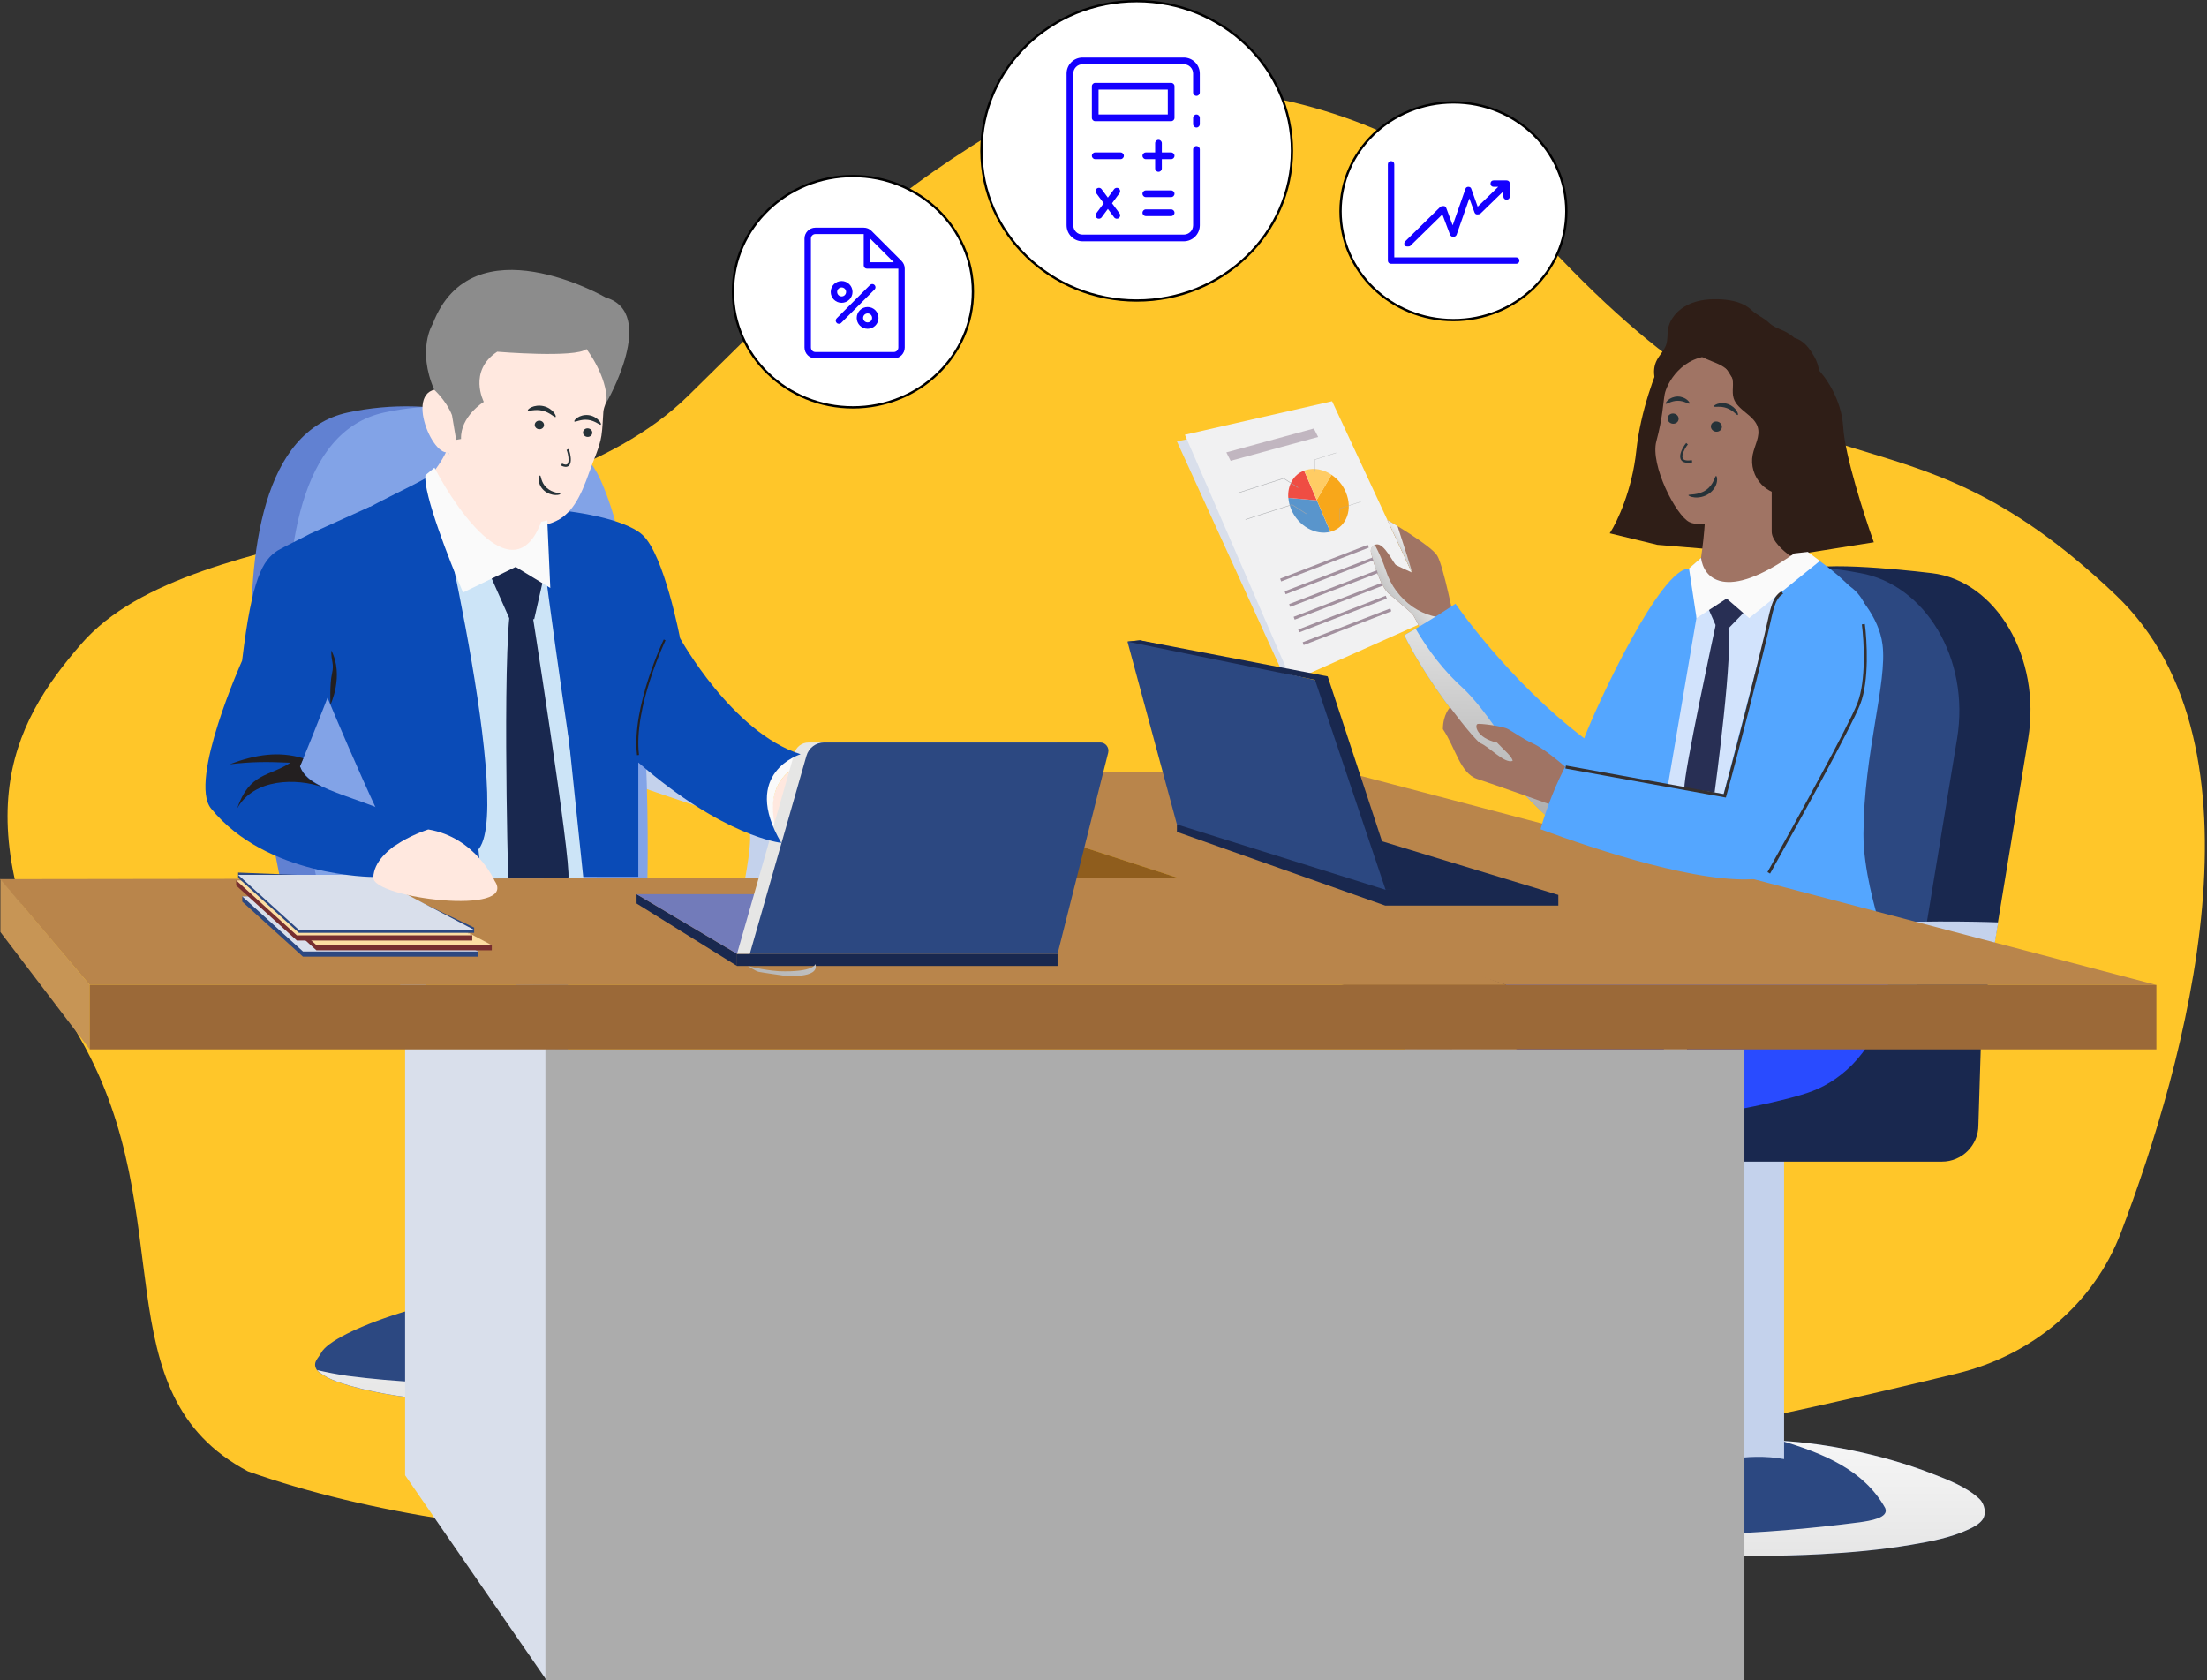 <svg width="959" height="730" viewBox="0 0 959 730" fill="none" xmlns="http://www.w3.org/2000/svg">
<rect x="0" y="0" width="959" height="730" fill="#333333" stroke="none"/>
<path d="M35.316 452.083C78.844 528.736 43.635 605.366 107.737 639.334C320.524 714.467 711.572 630.735 850.526 596.753C882.846 588.848 909.748 566.748 921.575 535.648C949.448 462.356 988.533 324.29 919.294 258.497C822.492 166.513 788.844 227.967 677.671 111.886C592.708 23.171 479.178 28.303 431.569 57.63C378.722 90.185 365.264 107.077 298.996 172.007C232.729 236.937 84.692 222.971 35.316 279.785C4.528 315.211 -17.865 358.432 35.316 452.083Z" fill="#FFC629"/>
<path d="M711.308 195.899C713.129 178.656 719.651 161.735 722.685 155.431L740.431 206.896V238.126L720.225 236.447L699.932 231.528C702.966 226.836 709.488 213.142 711.308 195.899Z" fill="#2F1E17"/>
<path fill-rule="evenodd" clip-rule="evenodd" d="M722.73 154.654L722.418 155.302C719.374 161.628 712.839 178.582 711.014 195.868C709.199 213.061 702.694 226.712 699.684 231.368L699.457 231.718L720.178 236.74L740.727 238.448V206.846L722.73 154.654ZM722.642 156.214L740.136 206.945V237.805L720.272 236.154L700.404 231.338C703.545 226.308 709.82 212.813 711.603 195.93C713.358 179.296 719.504 162.955 722.642 156.214Z" fill="#2F1E17"/>
<path d="M794.974 181.321C794.045 178.586 792.501 176.049 791.873 173.234C790.534 167.183 791.599 160.819 788.566 155.362C786.408 151.49 784.037 148.066 779.68 146.772C775.275 142.828 771.928 143.318 768.677 140.227C766.3 137.967 763.433 136.977 761.056 134.704C757.682 131.467 752.682 130.371 747.929 130.08C743.052 129.789 738.012 130.238 733.627 132.326C729.242 134.414 725.595 138.325 724.816 142.989C724.433 145.262 724.72 147.653 723.983 149.834C723.163 152.239 721.21 154.115 720.008 156.361C717.453 161.118 718.847 167.513 723.136 170.896L756.63 212.742C763.665 215.319 780.713 212.2 786.15 207.179C791.586 202.158 797.31 188.231 794.974 181.321Z" fill="#2F1E17"/>
<path d="M614.168 267.616L572.862 178.848L511.405 191.8L558.203 294.314L614.168 267.616Z" fill="#D9DFEB"/>
<path d="M622.709 268.606L578.831 174.336L514.868 188.908L561.319 296.015L622.709 268.606Z" fill="#F1F1F2"/>
<path d="M631.993 270.159C631.993 270.159 627.26 245.906 624.49 241.396C621.72 236.885 602.872 225.981 602.872 225.981L613.475 248.748C613.475 248.748 607.605 246.104 606.582 245.493C605.527 244.865 601.487 235.911 598.057 236.555C596.408 236.803 595.369 238.471 595.732 240.091C597.002 245.625 600.217 255.224 603.532 258C609.699 263.154 613.788 266.822 613.788 266.822C613.788 266.822 617.449 272.852 617.845 275.528C618.24 278.205 632.768 273.992 631.993 270.176V270.159Z" fill="#A07464"/>
<path style="mix-blend-mode:color-burn" d="M602.872 225.981C602.872 225.981 604.669 227.022 607.258 228.608C609.484 235.514 613.936 248.929 613.475 248.748L602.872 225.981Z" fill="url(#paint0_linear_676_10453)"/>
<path style="mix-blend-mode:color-burn" d="M602.229 247.955C606.351 261.056 619.262 269.994 631.613 268.194C631.86 269.433 632.009 270.16 632.009 270.16C632.784 273.976 618.273 278.205 617.861 275.512C617.465 272.836 613.804 266.806 613.804 266.806C613.804 266.806 609.715 263.138 603.548 257.983C600.168 255.158 596.903 245.279 595.682 239.794C595.386 238.488 596.095 237.134 597.364 236.704H597.381C599.228 240.19 600.844 243.825 602.229 247.939V247.955Z" fill="url(#paint1_linear_676_10453)"/>
<path d="M734.063 247.08C721.663 246.403 693.994 305.945 688.371 320.798C655.557 295.983 632.439 262.329 632.439 262.329C632.439 262.329 621.44 269.78 610.227 275.992C624.557 305.367 655.87 340.326 676.317 358.565C683.721 365.173 696.517 364.298 709.016 354.187C729.644 337.517 740.458 328.708 740.458 328.708C740.458 328.708 746.464 247.757 734.063 247.08Z" fill="#54A6FF"/>
<path style="mix-blend-mode:color-burn" d="M636.18 299.469C651.219 314.041 660.437 338.258 680.323 345.049C683.72 346.023 683.591 385.321 696.334 346.356C698.28 331.784 689.062 378.778 696.334 366.619C704.051 353.17 706.853 362.78 714.966 350.141C716.104 349.513 805.822 341.78 734.078 247.097C746.478 247.774 736.536 356.814 736.536 356.814C736.536 356.814 729.659 337.534 709.031 354.204C696.515 364.298 683.736 365.19 676.332 358.582C655.902 340.342 624.572 305.383 610.242 276.009C611.891 275.1 613.54 274.158 615.14 273.217C620.779 282.882 627.606 291.82 636.197 299.469H636.18Z" fill="url(#paint2_linear_676_10453)"/>
<path d="M791.876 380.471C791.876 380.471 667.198 369.319 645.053 389.971C622.132 411.349 639.117 484.125 639.117 484.125C639.117 484.125 639.628 485.546 644.129 485.546C648.4 485.546 649.818 484.422 649.818 484.422C649.818 484.422 636.808 411.746 653.116 399.437C673.349 384.155 790.045 391.738 790.045 391.738L791.908 380.471H791.876Z" fill="#C4D2EC"/>
<path d="M763.661 676.02C749.662 676.02 735.646 675.508 721.695 674.302C707.861 673.096 693.762 671.477 680.373 667.595C676.432 666.455 672.26 665.15 668.814 662.87C667.841 662.225 666.406 661.366 665.862 660.276C664.345 657.219 666.934 655.551 668.006 653.37C672.656 643.986 722.091 625.812 764.849 625.812C778.222 625.812 791.594 627.514 804.671 630.224C816.477 632.669 828.152 635.94 839.398 640.302C846.389 643.011 854.436 646.051 860.026 651.272C862.302 653.403 863.34 657.781 861.329 660.441C859.894 662.341 857.552 663.547 855.442 664.538C847.576 668.222 838.656 669.858 830.163 671.295C817.285 673.46 804.225 674.633 791.199 675.327C782.031 675.822 772.846 676.037 763.661 676.037V676.02Z" fill="#2C4881"/>
<path style="mix-blend-mode:color-burn" d="M679.384 663.331C722.685 668.916 764.733 667.049 808.035 661.464C812.372 660.837 821.029 659.598 819.165 655.269C809.865 638.649 792.337 631.578 774.067 626.06C784.356 626.638 794.612 628.125 804.704 630.206C816.51 632.652 828.185 635.923 839.431 640.284C846.423 642.994 854.469 646.034 860.059 651.254C862.335 653.386 863.374 657.764 861.362 660.424C859.927 662.324 857.586 663.53 855.475 664.521C847.61 668.205 838.689 669.841 830.197 671.278C817.319 673.442 804.259 674.615 791.232 675.309C782.064 675.805 772.879 676.02 763.695 676.02C749.695 676.02 735.679 675.508 721.729 674.301C707.894 673.095 693.796 671.476 680.406 667.594C676.465 666.454 672.293 665.149 668.847 662.869C668.055 662.34 666.934 661.663 666.275 660.82C670.578 661.828 674.965 662.671 679.417 663.331H679.384Z" fill="url(#paint3_linear_676_10453)"/>
<path d="M859.647 452.438L881.297 320.995C887.069 285.904 867.446 252.25 839.282 249.029C839.282 249.029 795.997 243.626 784.685 247.36C764.139 254.134 752.184 269.895 747.122 309.149L734.92 403.684L828.762 452.438H859.663H859.647Z" fill="#19284F"/>
<path d="M828.746 452.439L850.397 320.996C856.168 285.905 836.282 253.986 808.381 249.03C788.726 245.527 734.921 232.591 729.166 357.293C728.341 375.334 726.082 432.828 726.082 432.828L828.746 452.439Z" fill="#2C4881"/>
<path d="M720.921 428.349H633.427C624.523 428.349 618.042 437.964 620.417 447.712C624.275 463.671 632.718 484.191 650.741 487.561C680.884 493.178 710.087 503.471 710.087 503.471C710.087 503.471 842.827 462.052 838.293 452.437C833.758 442.822 720.921 428.349 720.921 428.349Z" fill="#2C4881"/>
<path d="M752.614 634.006V480.772H775.238V634.006C767.405 632.503 758.352 632.916 752.614 634.006Z" fill="#C4D2EC"/>
<path d="M697.01 452.439L861.048 443.93L859.663 488.884C859.663 497.657 852.572 504.761 843.816 504.761H719.667C699.863 504.761 683.802 488.67 683.802 468.828V465.689C683.802 458.37 689.722 452.439 697.027 452.439H697.01Z" fill="#19284F"/>
<path d="M868.254 400.793C868.254 400.793 760.544 396.431 738.416 417.099C715.495 438.478 715.495 504.463 715.495 504.463C715.495 504.463 716.006 505.884 720.508 505.884C724.779 505.884 726.197 504.761 726.197 504.761C726.197 504.761 730.154 438.874 746.462 426.566C766.695 411.284 866.407 412.077 866.407 412.077L868.27 400.809L868.254 400.793Z" fill="#C4D2EC"/>
<path d="M636.247 431.505C620.846 431.323 614.629 437.585 611.117 452.272C607.604 466.959 589.499 618.971 589.499 618.971C589.499 618.971 600.745 640.597 615.882 624.142C622.396 577.205 646.767 533.226 655.144 491.031C657.931 477.021 664.312 431.819 636.263 431.505H636.247Z" fill="#A07464"/>
<path style="mix-blend-mode:color-burn" d="M611.133 452.273C614.646 437.586 620.862 431.341 636.263 431.506C664.312 431.82 657.931 477.039 655.144 491.032C649.175 521.117 635.076 552.111 625.1 584.443C621.819 554.639 615.866 525.198 604.587 497.145C607.522 474.692 610.029 456.833 611.117 452.257L611.133 452.273Z" fill="url(#paint4_linear_676_10453)"/>
<path d="M629.453 456.586C629.453 456.586 616.624 461.807 620.35 475.619C624.06 489.43 652.653 619.849 655.077 635.792C657.501 651.735 685.781 647.935 681.592 632.24C666.043 579.901 684.989 514.014 666.257 493.676C674.584 491.264 691.189 491.05 691.189 491.05C691.189 491.05 677.338 429.178 629.436 456.57L629.453 456.586Z" fill="#A07464"/>
<path style="mix-blend-mode:color-burn" d="M652.934 449.597C682.054 450.225 691.189 491.049 691.189 491.049C691.189 491.049 674.585 491.263 666.257 493.676C684.973 514.013 666.027 579.9 681.576 632.222C683.852 640.797 676.464 645.786 668.896 646.001C669.588 641.474 670.215 636.782 670.709 631.578C674.931 587.268 666.933 541.257 648.185 499.177C641.919 485.118 632.289 472.066 621.571 463.557C624.423 458.634 629.453 456.569 629.453 456.569C638.44 451.431 646.239 449.432 652.95 449.58L652.934 449.597Z" fill="url(#paint5_linear_676_10453)"/>
<path d="M625.215 431.506C643.255 419.149 711.505 408.707 711.505 408.707L725.257 370.114L798.734 368.792C798.734 368.792 824.277 410.64 819.891 433.208C815.504 455.776 800.977 468.944 787.604 474.082C776.572 478.328 751.294 483.135 727.896 487.001C733.881 439.371 737.872 448.936 738.91 443.914C739.389 441.584 736.701 440.643 735.151 441.997C734.359 442.691 733.617 443.435 732.908 444.195C731.919 443.203 729.874 443.055 729.264 444.608C728.654 446.161 718.793 455.743 715.792 488.951C695.345 492.156 678.856 494.353 678.856 494.353C678.856 494.353 672.87 468.084 661.921 458.221C650.032 447.515 635.901 453.314 635.901 453.314C635.901 453.314 639.396 434.728 625.215 431.49V431.506Z" fill="#294BFF"/>
<path d="M776.985 252.581C775.039 253.704 773.093 254.828 771.147 255.918C771.065 255.555 770.966 255.191 770.884 254.828C772.928 254.118 774.973 253.374 777.001 252.581H776.985Z" fill="#19284F"/>
<path opacity="0.59" d="M772.83 202.175C772.83 202.175 772.918 202.175 772.953 202.192L772.83 202.175Z" fill="#233E97"/>
<path opacity="0.59" d="M772.885 201.82C772.921 201.66 772.938 201.678 772.797 201.731L772.885 201.82Z" fill="#233E97"/>
<path d="M774.181 199.384C774.181 199.384 769.745 225.173 774.23 230.411C778.716 235.648 783.959 239.927 783.959 239.927C783.959 239.927 753.619 288.697 736.041 282.485C718.463 276.273 735.134 249.36 739.075 242.917C740.971 230.295 741.12 220.729 741.12 220.729L774.197 199.384H774.181Z" fill="#A07464"/>
<path d="M781.618 237.911C781.618 237.911 814.845 256.117 817.994 279.974C820.187 296.611 809.865 326.993 809.717 362.448C809.651 377.862 815.273 396.168 815.702 398.167C817.087 404.742 740.658 410.789 725.158 398.547C728.341 379.878 728.39 352.502 723.691 336.361C708.801 330 700.012 316.337 702.947 307.085C705.882 297.834 731.853 249.146 731.853 249.146L739.141 242.405C739.141 242.405 738.037 251.178 749.678 253.078C760.99 254.928 780.975 243.776 781.635 237.911H781.618Z" fill="#54A6FF"/>
<path d="M746.001 154.627C760.347 171.924 762.029 192.526 774.314 188.495C780.135 180.549 787.654 188.545 785.675 195.566C783.696 202.588 774.363 212.055 769.796 208.023C767.355 214.979 766.151 218.019 758.945 221.406C751.74 224.792 739.9 229.683 734.079 226.841C728.259 223.999 716.963 201.993 719.734 191.733C722.504 181.457 722.603 175.526 723.345 171.346C724.087 167.166 730.567 153.85 745.985 154.643L746.001 154.627Z" fill="#A07464"/>
<path fill-rule="evenodd" clip-rule="evenodd" d="M731.238 194.635C731.74 193.711 732.305 192.913 732.7 192.474L733.429 193.129C733.098 193.498 732.574 194.229 732.1 195.102C731.624 195.978 731.223 196.951 731.099 197.807C730.975 198.667 731.14 199.285 731.624 199.651C732.147 200.046 733.196 200.278 735.159 199.938L735.326 200.904C733.296 201.256 731.894 201.084 731.033 200.433C730.134 199.753 729.981 198.683 730.129 197.666C730.277 196.646 730.738 195.555 731.238 194.635Z" fill="#263238"/>
<path d="M745.685 206.828C745.109 206.744 744.811 210.511 741.316 212.925C737.822 215.36 733.752 214.632 733.688 215.152C733.624 215.381 734.54 215.943 736.266 216.13C737.95 216.318 740.485 215.964 742.616 214.486C744.747 213.009 745.791 210.886 746.047 209.367C746.324 207.806 745.962 206.848 745.706 206.848L745.685 206.828Z" fill="#263238"/>
<path d="M675.096 639.128C670.133 638.616 666.439 632.965 661.723 630.157C657.007 627.365 650.857 628.719 648.169 634.7C645.481 640.995 637.632 654.278 635.884 655.55C634.136 656.822 603.631 665.083 607.06 676.763C631.498 685.321 668.682 681.422 677.388 671.741C686.095 662.059 695.823 659.961 696.302 655.203C696.78 650.445 686.111 631.264 681.065 630.487C676.663 630.239 677.833 639.392 675.08 639.095L675.096 639.128Z" fill="#D9DFEB"/>
<path d="M692.888 645.224C694.735 645.505 697.9 652.939 696.317 655.236C694.734 657.532 675.92 677.077 668.764 678.068C654.5 684.032 621.554 682.958 605.065 679.01C604.009 675.606 606.796 669.84 608.346 670.534C611.908 672.252 658.012 677.638 666.109 672.831C684.528 658.92 691.024 644.943 692.888 645.207V645.224Z" fill="white"/>
<path d="M656.067 628.785C657.98 628.637 659.975 629.099 661.739 630.157C662.828 630.801 663.85 631.611 664.856 632.453C664.213 633.709 651.697 656.145 651.697 656.128C650.147 658.226 641.507 658.722 635.719 655.616C635.735 655.616 635.884 655.566 635.9 655.55C637.648 654.278 645.481 640.995 648.169 634.7C649.851 630.95 652.885 629.017 656.067 628.769V628.785Z" fill="white"/>
<path d="M585.492 335.634L937 428H654.5L370.997 335.634H585.492Z" fill="#B9854B"/>
<path d="M370.997 335.634V350.024L654.369 453.892V427.872L370.997 335.634Z" fill="#8F5D1D"/>
<path d="M617.416 618.476C621.093 618.675 627.128 645.621 625.479 647.537C623.83 649.47 539.305 654.327 534.358 651.073C529.412 647.818 545.34 630.388 563.182 630.983C576.077 623.334 582.656 609.737 587.735 609.522C592.814 609.307 607.638 628.009 611.199 624.705C614.761 621.401 617.4 618.46 617.4 618.46L617.416 618.476Z" fill="#D9DFEB"/>
<path d="M625.001 639.557C627.953 639.557 627.128 651.568 625.76 652.162C624.391 652.757 543.329 657.879 535.463 653.319C533.913 647.933 534.325 646.38 534.325 646.38L597.76 648.131L625.001 639.573V639.557Z" fill="white"/>
<path d="M683.391 336.113C683.391 336.113 672.524 325.902 665.664 322.83C662.053 321.21 658.162 318.402 655.358 316.832C652.835 315.428 643.024 314.305 642.084 314.569C640.633 314.982 641.507 320.632 650.494 322.664C653.759 326.15 657.139 328.794 657.271 330.644C653.561 331.883 647.221 324.432 643.065 322.83C639.124 319.542 630.099 307.34 630.099 307.34C630.099 307.34 626.984 310.457 626.984 316.833C632.442 324.829 634.417 336.013 641.903 338.475C649.735 341.036 675.64 350.288 675.64 350.288L683.424 336.129L683.391 336.113Z" fill="#A07464"/>
<path d="M681.197 331.107C705.585 339.4 738.894 345.199 746.661 342.192C768.789 284.897 779.227 247.014 798.174 252.201C812.553 256.134 817.368 274.241 809.914 301.187C800.301 335.931 783.679 379.481 764.535 381.761C739.982 384.702 693.366 369.172 669.407 360.333C672.276 350.205 676.25 340.342 681.181 331.107H681.197Z" fill="#54A6FF"/>
<path fill-rule="evenodd" clip-rule="evenodd" d="M809.855 287.437C809.974 281.026 809.498 274.938 809.024 271.302L810.32 271.133C810.802 274.828 811.282 280.98 811.162 287.461C811.042 293.927 810.324 300.793 808.371 305.875C806.441 310.896 799.486 324.248 791.611 338.843C783.724 353.461 774.882 369.385 769.146 379.586L768.007 378.946C773.74 368.749 782.578 352.832 790.461 338.222C798.355 323.59 805.258 310.329 807.151 305.406C809.02 300.543 809.736 293.863 809.855 287.437Z" fill="#342F2F"/>
<path d="M511.404 361.456L601.898 393.491H677.14V388.865L576.472 358.234H511.404V361.456Z" fill="#19284F"/>
<path d="M511.404 358.234L602.08 386.634H604.586L573.636 296.015L495.393 278.238L489.918 278.8L511.404 358.234Z" fill="#2C4881"/>
<path d="M571.393 295.404L602.08 386.634H607.472L576.917 293.9L495.393 278.238L489.918 278.8L571.393 295.404Z" fill="#19284F"/>
<path d="M325.313 424.516C325.313 424.516 344.21 361.239 335.437 352.995C326.665 344.751 274.245 331.534 274.245 331.534C274.245 331.534 272.002 337.564 275.58 340.852C292.68 347.494 322.015 355.259 325.428 360.711C328.858 366.163 314.776 423.458 314.776 423.458C314.776 423.458 320.844 426.762 325.313 424.482V424.516Z" fill="#C4D2EC"/>
<path d="M122.888 386.93C122.888 386.93 77.69 195.168 151.134 179.242C188.813 171.064 232.84 181.836 244.778 207.774C268.606 259.568 265.489 381.924 265.489 381.924L122.904 386.93H122.888Z" fill="#6181D2"/>
<path d="M235.182 610.529C221.182 610.529 207.166 610.017 193.216 608.811C179.381 607.605 165.282 605.986 151.893 602.103C147.952 600.963 143.78 599.658 140.334 597.378C139.361 596.734 137.926 595.875 137.382 594.784C135.865 591.728 138.454 590.059 139.526 587.879C144.176 578.495 193.611 560.321 236.369 560.321C249.742 560.321 263.115 562.023 276.191 564.732C287.997 567.178 299.672 570.449 310.918 574.81C317.909 577.52 325.956 580.56 331.546 585.78C333.822 587.912 334.861 592.29 332.849 594.95C331.414 596.85 329.073 598.056 326.962 599.047C319.097 602.731 310.176 604.367 301.684 605.804C288.805 607.968 275.746 609.141 262.719 609.835C253.551 610.331 244.366 610.546 235.182 610.546V610.529Z" fill="#2C4881"/>
<path style="mix-blend-mode:color-burn" d="M150.903 597.823C194.204 603.407 236.252 601.54 279.554 595.956C283.891 595.328 292.548 594.089 290.684 589.76C281.384 573.14 263.856 566.069 245.586 560.551C255.875 561.129 266.131 562.616 276.207 564.698C288.013 567.143 299.688 570.414 310.933 574.776C317.925 577.485 325.972 580.525 331.562 585.746C333.837 587.877 334.876 592.255 332.864 594.915C331.43 596.815 329.088 598.021 326.978 599.012C319.112 602.696 310.191 604.332 301.699 605.769C288.821 607.934 275.761 609.107 262.735 609.8C253.566 610.296 244.382 610.511 235.197 610.511C221.198 610.511 207.181 609.999 193.231 608.793C179.397 607.587 165.298 605.968 151.909 602.085C147.968 600.945 143.796 599.64 140.349 597.36C139.558 596.831 138.437 596.138 137.777 595.311C142.081 596.319 146.467 597.162 150.919 597.823H150.903Z" fill="url(#paint6_linear_676_10453)"/>
<path d="M224.116 568.515V415.281H246.74V568.515C238.908 567.011 229.855 567.424 224.116 568.515Z" fill="#C4D2EC"/>
<path style="mix-blend-mode:color-burn" d="M224.116 475.699V415.281H246.74V568.515C245.932 568.366 245.091 568.234 244.25 568.118C243.145 538.876 241.463 509.782 236.632 480.705C232.427 479.3 228.222 477.615 224.116 475.699Z" fill="url(#paint7_linear_676_10453)"/>
<path d="M138.718 386.93C138.718 386.93 93.52 195.168 166.964 179.242C204.643 171.064 248.67 181.836 260.608 207.774C284.435 259.568 281.319 381.924 281.319 381.924L138.718 386.93Z" fill="#82A3E7"/>
<path d="M185.548 440.294C185.548 440.294 183.734 365.453 174.962 357.226C166.19 348.982 113.77 335.765 113.77 335.765C113.77 335.765 111.527 341.795 115.105 345.083C132.205 351.724 161.54 359.489 164.953 364.941C168.383 370.393 175.012 439.253 175.012 439.253C175.012 439.253 181.08 442.558 185.548 440.278V440.294Z" fill="#C4D2EC"/>
<path d="M232.25 462.109C232.613 464.356 233.025 466.586 233.454 468.817C227.815 462.704 224.286 454.46 223.89 442.829C226.116 446.05 228.326 449.305 230.618 452.461C231.063 455.682 231.64 458.904 232.25 462.109Z" fill="#772E2F"/>
<g style="mix-blend-mode:color-burn">
<path d="M232.25 462.109C232.63 464.455 233.058 466.801 233.52 469.147C227.798 462.985 224.236 454.642 223.89 442.812C226.116 446.051 228.326 449.289 230.634 452.461C231.08 455.683 231.657 458.904 232.267 462.109H232.25Z" fill="#E6E6E5"/>
</g>
<path style="mix-blend-mode:color-burn" d="M232.25 462.109C232.596 464.339 233.025 466.586 233.454 468.8C227.814 462.704 224.302 454.46 223.906 442.829C226.133 446.05 228.326 449.288 230.634 452.461C231.079 455.682 231.656 458.904 232.267 462.109H232.25Z" fill="url(#paint8_linear_676_10453)"/>
<path d="M654.5 428L527.149 381.32L0 382L39 428H654.5Z" fill="#B9854B"/>
<path d="M0.177 381.932V404.995L39 456V428L0.177 381.932Z" fill="#C79555"/>
<path d="M176.029 455.76L176.029 641.031L237.404 729.956V455.76H176.029Z" fill="#D9DFEB"/>
<path d="M459.541 414.462H320.254V419.733H459.541V414.462Z" fill="#19284F"/>
<path d="M320.255 414.462L276.607 388.54V392.588L320.255 419.732V414.462Z" fill="#19284F"/>
<path d="M276.607 388.54H352.591L320.255 414.462L276.607 388.54Z" fill="#727BBA"/>
<path d="M361.05 331.283C361.05 331.283 379.371 341.896 380.76 349.495C380.76 349.495 382.632 364.766 378.121 365.051C378.121 365.051 372.318 366.326 368.154 364.771C368.154 364.771 357.982 368.586 354.621 365.625C354.621 365.625 349.922 369.988 346.089 366.61C346.089 366.61 339.954 369.708 336.84 363.573C336.84 363.573 326.95 328.889 361.049 331.266L361.05 331.283Z" fill="#FFE8DF"/>
<path d="M364.865 341.455C364.865 341.455 363.502 362.816 354.623 365.641C354.623 365.641 362.614 356.078 364.865 341.455Z" fill="#EAB575"/>
<path d="M351.935 344.52C351.935 344.52 351.264 359.042 347.098 361.124C348.268 360.537 346.5 352.169 346.042 351.19C344.651 348.269 343.364 345.953 344.354 342.518C344.354 342.518 347.037 349.143 351.952 344.535L351.935 344.52Z" fill="#EAB575"/>
<path d="M346.595 326.258C346.595 326.258 354.758 326.869 359.561 329.459C359.561 329.459 326.792 329.744 338.327 364.439C338.327 364.439 320.008 336.87 346.597 326.274L346.595 326.258Z" fill="#FAFAFA"/>
<path d="M325.795 414.462L459.541 322.638H351.255C348.451 322.638 345.978 324.505 345.219 327.198L320.254 414.462H325.811H325.795Z" fill="#E6E6E5"/>
<path d="M459.542 414.462L481.539 327.065C482.1 324.818 480.401 322.621 478.093 322.621H358.098C354.537 322.621 351.387 324.984 350.414 328.437L325.812 414.462H459.558H459.542Z" fill="#2C4881"/>
<path style="mix-blend-mode:color-burn" d="M354.289 418.891C354.289 418.891 353.778 422.575 338.295 421.997C331.089 421.468 325.004 419.733 325.004 419.733C325.004 419.733 328.335 421.98 329.671 422.277C331.006 422.575 340.768 423.963 340.768 423.963C340.768 423.963 356.351 425.45 354.306 418.891H354.289Z" fill="url(#paint9_linear_676_10453)"/>
<path d="M105.265 391.778L131.648 415.701H207.83V413.437L162.401 391.778L105.265 389.515V391.778Z" fill="#2C4881"/>
<path d="M105.265 389.515L131.648 413.437H207.83L162.401 389.515H105.265Z" fill="#D9DFEB"/>
<path d="M111.118 389.02L137.501 412.943H213.699V410.68L168.254 389.02L111.118 386.757V389.02Z" fill="#772E2F"/>
<path d="M111.118 386.757L137.501 410.68H213.699L168.254 386.757H111.118Z" fill="#FCDDA2"/>
<path d="M102.626 384.774L129.01 408.696H205.208V406.45L159.763 384.774L102.626 382.527V384.774Z" fill="#772E2F"/>
<path d="M102.626 382.527L129.01 406.45H205.208L159.763 382.527H102.626Z" fill="#FCDDA2"/>
<path d="M103.468 381.404L129.851 405.327H206.032V403.063L160.604 381.404L103.468 379.141V381.404Z" fill="#2C4881"/>
<path d="M103.468 380.141L129.851 404.063H206.032L160.604 380.141H103.468Z" fill="#D9DFEB"/>
<path d="M758 456H237V730H758V456Z" fill="#ACACAC"/>
<path d="M743.434 185.064C743.294 186.282 744.242 187.41 745.563 187.575C746.885 187.74 748.066 186.883 748.206 185.666C748.345 184.448 747.397 183.321 746.076 183.155C744.755 182.99 743.574 183.847 743.434 185.064Z" fill="#263238"/>
<path d="M724.633 181.597C724.494 182.814 725.442 183.942 726.763 184.107C728.084 184.273 729.265 183.416 729.405 182.198C729.545 180.98 728.597 179.853 727.276 179.687C725.955 179.522 724.773 180.379 724.633 181.597Z" fill="#263238"/>
<path d="M744.742 176.605C744.934 177.077 747.508 176.276 750.323 177.32C753.157 178.307 754.681 180.579 755.121 180.326C755.334 180.22 755.235 179.462 754.595 178.452C753.956 177.442 752.691 176.247 750.923 175.602C749.15 174.971 747.428 175.098 746.31 175.482C745.177 175.86 744.649 176.386 744.742 176.605Z" fill="#263238"/>
<path d="M723.825 175.42C724.146 175.8 726.155 174.134 728.982 174.144C731.8 174.095 733.837 175.735 734.158 175.34C734.306 175.167 733.988 174.468 733.114 173.727C732.242 173 730.744 172.285 728.986 172.291C727.231 172.311 725.733 173.04 724.867 173.8C723.984 174.547 723.677 175.259 723.825 175.42Z" fill="#263238"/>
<path d="M779.83 162.267C778.343 159.747 775.483 158.329 772.758 157.118C760.979 151.923 748.563 148.086 735.855 145.727C734.109 148.173 735.389 151.72 737.687 153.703C739.985 155.687 743.037 156.604 745.851 157.806C748.665 159.008 751.52 160.782 752.548 163.603C753.639 166.598 752.369 169.983 753.311 173.026C754.92 178.257 762.201 180.33 763.78 185.574C764.978 189.529 762.407 193.521 761.598 197.573C760.67 202.159 762.161 207.142 765.465 210.55C768.075 213.249 771.761 214.886 775.555 215.177C777.287 200.547 779.003 185.916 780.735 171.286C781.088 168.232 781.411 164.949 779.83 162.282L779.83 162.267Z" fill="#2F1E17"/>
<path d="M800.638 185.695C799.91 173.379 792.75 163.555 789.261 160.183L770.149 196.252V231.002C770.149 234.873 775.307 239.359 777.885 241.119L813.834 235.4C809.739 223.964 801.366 198.011 800.638 185.695Z" fill="#2F1E17"/>
<path fill-rule="evenodd" clip-rule="evenodd" d="M789.184 159.696L769.854 196.178V231.002C769.854 233.053 771.209 235.214 772.829 237.048C774.46 238.895 776.413 240.472 777.719 241.363L777.816 241.429L814.233 235.636L814.113 235.301C812.067 229.587 808.952 220.246 806.258 210.796C803.561 201.338 801.295 191.799 800.933 185.677C800.199 173.266 792.992 163.377 789.467 159.97L789.184 159.696ZM789.337 160.673C792.879 164.249 799.639 173.813 800.342 185.712C800.708 191.907 802.993 201.503 805.689 210.959C808.335 220.24 811.386 229.415 813.435 235.164L777.955 240.808C776.683 239.928 774.825 238.415 773.272 236.656C771.668 234.839 770.445 232.821 770.445 231.002V196.325L789.337 160.673Z" fill="#2F1E17"/>
<path d="M739.804 252.884L724.771 341.126L748.955 345.048L773.379 251.191C773.379 251.191 748.353 270.197 739.804 252.884Z" fill="#D2E3FC"/>
<path d="M750.807 258.794L741.03 261.485L746.145 273.188L750.189 273.945L758.084 265.796L750.807 258.794Z" fill="#282F54"/>
<path d="M745.491 271.633C745.491 271.633 731.234 337.564 731.961 342.433L745.033 344.394C745.033 344.394 753.761 279.952 750.686 271.913L745.505 271.623L745.491 271.633Z" fill="#282F54"/>
<path d="M779.677 240.465C749.348 261.905 740.24 250.923 739.151 242.426L733.922 247.002L737.19 268.572L750.263 260.074L760.067 268.572L790.789 243.733L785.559 239.812L779.677 240.465Z" fill="#FAFAFA"/>
<path fill-rule="evenodd" clip-rule="evenodd" d="M769.656 263.532C770.629 260.438 771.838 258.3 774.105 256.904L774.79 258.018C772.915 259.172 771.837 260.955 770.903 263.924C770.285 265.891 769.751 268.301 769.085 271.306C768.735 272.888 768.348 274.634 767.894 276.566C765.288 287.642 755.51 326.524 750.092 345.976L749.932 346.55L680.207 333.927L680.439 332.64L748.992 345.051C754.435 325.438 764.044 287.221 766.621 276.267C767.062 274.394 767.443 272.676 767.791 271.104C768.467 268.053 769.021 265.552 769.656 263.532Z" fill="#342F2F"/>
<path d="M246.958 222.164C246.958 222.164 270.824 224.853 279.144 232.387C288.598 240.951 295.505 277.311 295.505 277.311C295.505 277.311 318.11 318.304 347.883 327.727C347.883 327.727 321.53 335.641 339.498 366.252C339.498 366.252 314.632 363.738 277.362 331.315L277.362 380.998C277.362 380.998 183.478 380.861 179.633 380.998C172.102 375.064 141.413 301.053 141.413 301.053C141.413 301.053 150.167 259.76 124.727 240.934C124.727 240.934 142.101 230.282 159.058 221.159C173.203 213.532 187.356 207.383 188.056 205.439C188.056 205.439 222.409 247.678 246.686 222.269L246.958 222.164Z" fill="#0A4BB7"/>
<path d="M134.782 231.915C132.803 233.013 122.379 238.122 120.664 239.206C114.167 243.383 109.528 250.911 105.199 287.077C105.199 287.077 81.81 339.146 91.709 351.311C115.929 381.131 162.16 381.059 162.16 381.059C162.16 381.059 165.383 366.272 184.543 361.007C160.185 345.84 134.648 345.001 130.334 333.003C136.731 317.906 146.101 293.419 146.101 293.419C146.101 293.419 201.553 234.723 160.677 220.204L134.782 231.915Z" fill="#0A4BB7"/>
<path d="M126.227 331.431C116.204 330.959 109.606 330.928 99.778 332.095C110.968 327.843 121.181 326.282 131.812 329.505C131.308 330.711 130.818 331.899 130.336 333.019C131.826 337.179 135.237 339.747 140.052 341.967C129.003 338.162 110.299 338.023 103.028 351.363C108.355 335.646 116.964 337.498 126.209 331.416L126.227 331.431Z" fill="#231F20"/>
<path d="M238.117 234.266L253.495 381.652L209.212 381.652L193.045 228.203C193.045 228.203 224.528 257.775 238.117 234.266Z" fill="#CCE4F7"/>
<path d="M228.784 240.873L237.398 245.715L232.126 269.034L221.343 268.736L213.109 250.16L228.784 240.873Z" fill="#19284F"/>
<path d="M230.204 259.545C230.204 259.545 248.431 374.883 246.958 381.653L220.812 381.653C220.812 381.653 217.843 270.449 222.9 259.448L230.185 259.53L230.204 259.545Z" fill="#19284F"/>
<path d="M239.038 217.826C239.038 217.826 234.61 229.499 236.822 240.865C222.773 244.387 199.669 238.709 188.784 204.515C188.784 204.515 191.896 200.612 194.01 196.025C222.007 228.287 239.038 217.826 239.038 217.826Z" fill="#FFE8DF"/>
<path fill-rule="evenodd" clip-rule="evenodd" d="M289.194 278.225C289.194 278.225 289.194 278.225 288.809 278.04C288.424 277.855 288.424 277.855 288.424 277.855L288.422 277.86L288.414 277.877L288.383 277.941C288.356 277.998 288.317 278.082 288.265 278.192C288.162 278.412 288.012 278.738 287.822 279.159C287.441 280.001 286.9 281.227 286.259 282.763C284.978 285.834 283.296 290.146 281.69 295.113C278.485 305.031 275.568 317.617 276.816 328.14L277.664 328.04C276.438 317.708 279.305 305.269 282.503 295.375C284.099 290.436 285.773 286.146 287.047 283.092C287.685 281.564 288.222 280.346 288.599 279.511C288.788 279.093 288.937 278.771 289.039 278.553C289.089 278.444 289.128 278.362 289.155 278.307L289.184 278.245L289.191 278.229L289.194 278.225Z" fill="#231F20"/>
<path d="M236.398 219.785L255.287 239.256L250.327 256.674L266.745 257.001C266.745 257.001 251.661 356.096 253.466 363.607C253.466 363.607 242.187 290.269 235.703 238.707C234.686 230.554 235.633 226.222 236.398 219.785Z" fill="#0A4BB7"/>
<path d="M188.13 205.823C188.13 205.823 227.553 369.058 204.562 370.874C204.562 370.874 211.076 359.136 200.481 342.651C200.481 342.651 173.961 283.931 172.044 267.778L181.427 262.577L169.28 252.19C169.28 252.19 184.302 220.698 187.476 207.13L188.13 205.823Z" fill="#0A4BB7"/>
<path d="M260.455 149.279C260.455 149.279 263.578 155.72 264.359 165.944C264.646 169.614 264.003 167.697 263.954 171.906C263.925 174.318 262.356 176.498 262.169 178.979C261.933 182.031 261.858 185.877 261.335 189.312C260.548 194.439 257.866 199.974 256.168 204.844C252.302 215.935 248.385 223.943 240.132 227.049C232.183 230.053 220.494 228.284 205.967 213.229C201.155 208.235 199.324 206.659 194.714 196.507C186.954 198.309 173.638 163.789 195.643 169.766C195.643 169.766 202.112 129.509 260.457 149.296L260.455 149.279Z" fill="#FFE8DF"/>
<path d="M188.003 140.805C205.201 95.768 263.177 129.253 263.177 129.253C286.001 135.979 263.606 174.738 263.606 174.738C264 163.494 254.838 151.657 254.838 151.657C250.146 155.653 216.056 152.824 216.056 152.824C203.267 161.237 210.22 174.615 210.22 174.615C210.22 174.615 199.958 180.951 200.339 190.74L198.209 191.126L196.406 180.409C193.987 174.167 188.683 169.365 188.683 169.365C181.047 151.764 188.001 140.788 188.001 140.788L188.003 140.805Z" fill="#8C8C8C"/>
<path fill-rule="evenodd" clip-rule="evenodd" d="M247.73 197.165C247.533 196.261 247.279 195.469 247.091 195.061L246.2 195.471C246.347 195.789 246.583 196.505 246.771 197.373C246.959 198.239 247.089 199.21 247.048 200.043C247.004 200.908 246.784 201.467 246.437 201.711C246.121 201.934 245.487 202.033 244.227 201.413L243.794 202.293C245.145 202.957 246.23 203.057 247.002 202.512C247.743 201.99 247.981 201.013 248.027 200.092C248.075 199.139 247.926 198.073 247.73 197.165Z" fill="#263238"/>
<path d="M257.345 188.289C257.178 189.304 256.153 189.997 255.048 189.827C253.944 189.657 253.187 188.693 253.354 187.678C253.521 186.662 254.545 185.97 255.65 186.14C256.755 186.31 257.512 187.273 257.345 188.289Z" fill="#263238"/>
<path d="M236.369 184.951C236.203 185.966 235.178 186.659 234.073 186.489C232.968 186.319 232.211 185.355 232.378 184.34C232.545 183.324 233.57 182.632 234.675 182.802C235.78 182.972 236.536 183.935 236.369 184.951Z" fill="#263238"/>
<path d="M261.079 184.514C260.673 184.897 258.642 182.786 255.487 182.442C252.35 182.032 249.871 183.606 249.563 183.125C249.419 182.914 249.862 182.174 250.931 181.457C251.995 180.756 253.755 180.147 255.715 180.375C257.67 180.618 259.25 181.619 260.12 182.575C261.011 183.52 261.264 184.353 261.079 184.514Z" fill="#263238"/>
<path d="M241.411 181.196C240.942 181.523 239.008 179.195 235.719 178.457C232.448 177.654 229.624 178.861 229.365 178.353C229.228 178.124 229.786 177.471 231.005 176.911C232.225 176.351 234.146 176 236.205 176.473C238.26 176.963 239.803 178.135 240.622 179.18C241.457 180.229 241.632 181.047 241.411 181.196Z" fill="#263238"/>
<path d="M234.665 206.597C235.141 206.593 234.976 209.653 237.551 211.974C240.124 214.312 243.505 214.171 243.501 214.596C243.528 214.787 242.724 215.138 241.303 215.101C239.917 215.067 237.897 214.507 236.328 213.087C234.758 211.667 234.14 209.847 234.097 208.598C234.041 207.314 234.438 206.584 234.645 206.612L234.665 206.597Z" fill="#263238"/>
<path d="M143.598 306.192C143.598 306.192 149.608 293.567 143.955 282.609C143.818 287.476 145.314 288.179 144.256 292.707C143.199 297.235 143.598 306.192 143.598 306.192Z" fill="#231F20"/>
<path d="M214.945 382.77C214.945 382.77 206.705 363.857 186.109 360.412C186.109 360.412 162.713 367.686 162.216 381.289C161.891 390.285 225.421 398.176 214.945 382.77Z" fill="#FFE8DF"/>
<path d="M235.193 226.739C223.689 257.068 199.46 223.689 188.784 203.208L184.862 206.476C183.816 214.32 195.32 243.734 201.203 257.46L224.081 246.348L239.114 255.499L237.807 226.085L235.193 226.739Z" fill="#FAFAFA"/>
<path d="M594.757 237.974L556.692 252.656L556.253 251.431L594.348 236.729L594.757 237.974Z" fill="#A2909E"/>
<path d="M596.729 243.479L558.643 258.199L558.225 256.936L596.299 242.272L596.729 243.479Z" fill="#A2909E"/>
<path d="M598.68 249.021L560.616 263.703L560.176 262.478L598.241 247.795L598.68 249.021Z" fill="#A2909E"/>
<path d="M600.662 254.544L562.566 269.245L562.127 268.02L600.222 253.318L600.662 254.544Z" fill="#A2909E"/>
<path d="M602.612 260.086L564.548 274.768L564.108 273.543L602.164 258.843L602.612 260.086Z" fill="#A2909E"/>
<path d="M604.554 265.608L566.489 280.291L566.05 279.065L604.145 264.364L604.554 265.608Z" fill="#A2909E"/>
<path d="M572.764 189.868L534.744 200.24L532.88 196.565L570.901 186.192L572.764 189.868Z" fill="#A2909E" fill-opacity="0.6"/>
<path d="M561.079 221.386C564.141 228.537 571.639 232.761 578.059 231.077L572.226 217.433L559.842 216.351C559.955 218.012 560.375 219.703 561.089 221.404L561.079 221.386Z" fill="#5995CC"/>
<path d="M559.831 216.333L572.215 217.415L566.659 204.485C561.974 206.253 559.392 211.018 559.795 216.352L559.831 216.333Z" fill="#EF4D43"/>
<path d="M572.155 217.23L578.095 231.056C578.095 231.056 578.468 230.954 578.637 230.913C585.2 228.818 587.917 221.183 584.774 213.812C583.437 210.648 581.19 208.062 578.572 206.318L572.119 217.25L572.155 217.23Z" fill="#F8A71A"/>
<path d="M567.263 204.284C567.263 204.284 566.901 204.405 566.707 204.484L572.156 217.231L578.609 206.299C575.164 203.967 570.991 203.096 567.263 204.284Z" fill="#FFCC64"/>
<path fill-rule="evenodd" clip-rule="evenodd" d="M537.528 214.23L557.784 207.751L564.115 211.83L564.005 211.991L557.758 207.966L537.596 214.416L537.528 214.23Z" fill="#A6A8AB"/>
<path fill-rule="evenodd" clip-rule="evenodd" d="M571.375 199.762L571.533 204.966L571.407 204.966L571.247 199.675L580.568 196.7L580.61 196.814L571.375 199.762Z" fill="#A6A8AB"/>
<path fill-rule="evenodd" clip-rule="evenodd" d="M582.125 221.009L582.282 226.213L582.157 226.214L581.997 220.922L591.317 217.947L591.359 218.061L582.125 221.009Z" fill="#A6A8AB"/>
<path fill-rule="evenodd" clip-rule="evenodd" d="M541.176 225.64L561.431 219.161L567.752 223.221L567.642 223.383L561.405 219.376L541.243 225.825L541.176 225.64Z" fill="#A6A8AB"/>
<path d="M561.394 65.538C561.394 101.441 531.205 130.577 493.927 130.577C456.649 130.577 426.46 101.441 426.46 65.538C426.46 29.636 456.649 0.5 493.927 0.5C531.205 0.5 561.394 29.636 561.394 65.538Z" fill="white" stroke="black"/>
<path d="M508.896 85.646C509.699 85.646 510.351 84.994 510.351 84.191C510.351 83.389 509.699 82.736 508.896 82.736H497.898C497.096 82.736 496.443 83.389 496.443 84.191C496.443 84.994 497.096 85.646 497.898 85.646H508.896Z" fill="#1400FF"/>
<path d="M510.351 67.702C510.351 66.9 509.699 66.247 508.896 66.247H504.852V62.203C504.852 61.401 504.2 60.748 503.397 60.748C502.595 60.748 501.942 61.401 501.942 62.203V66.247H497.898C497.096 66.247 496.443 66.9 496.443 67.702C496.443 68.505 497.096 69.157 497.898 69.157H501.942V73.201C501.942 74.004 502.595 74.656 503.397 74.656C504.2 74.656 504.852 74.004 504.852 73.201V69.157H508.896C509.699 69.157 510.351 68.505 510.351 67.702Z" fill="#1400FF"/>
<path d="M463.464 97.9C463.464 99.758 464.189 101.503 465.505 102.819C466.815 104.129 468.565 104.854 470.419 104.854H514.396C518.227 104.854 521.35 101.736 521.35 97.9V64.926C521.35 64.123 520.697 63.471 519.895 63.471C519.092 63.471 518.44 64.123 518.44 64.926V97.9C518.44 100.131 516.627 101.944 514.396 101.944H470.419C469.347 101.944 468.306 101.509 467.555 100.753C466.804 100.007 466.374 98.966 466.374 97.9V31.952C466.374 30.886 466.809 29.84 467.56 29.089C468.306 28.338 469.347 27.908 470.413 27.908H514.39C516.622 27.908 518.434 29.72 518.434 31.952V40.201C518.434 41.003 519.087 41.656 519.889 41.656C520.692 41.656 521.344 41.003 521.344 40.201V31.952C521.344 28.12 518.227 24.998 514.39 24.998H470.413C468.554 24.998 466.809 25.723 465.499 27.033C464.184 28.348 463.459 30.093 463.459 31.952V97.9H463.464Z" fill="#1400FF"/>
<path d="M497.898 93.895H508.896C509.699 93.895 510.351 93.243 510.351 92.44C510.351 91.638 509.699 90.985 508.896 90.985H497.898C497.096 90.985 496.443 91.638 496.443 92.44C496.443 93.243 497.096 93.895 497.898 93.895Z" fill="#1400FF"/>
<path d="M475.902 69.151H486.9C487.703 69.151 488.355 68.499 488.355 67.696C488.355 66.894 487.703 66.241 486.9 66.241H475.902C475.099 66.241 474.447 66.894 474.447 67.696C474.447 68.499 475.099 69.151 475.902 69.151Z" fill="#1400FF"/>
<path d="M510.351 37.456C510.351 36.653 509.699 36.001 508.896 36.001H475.902C475.099 36.001 474.447 36.653 474.447 37.456V51.204C474.447 52.006 475.099 52.659 475.902 52.659H508.896C509.699 52.659 510.351 52.006 510.351 51.204V37.456ZM507.441 49.749H477.357V38.911H507.441V49.749Z" fill="#1400FF"/>
<path d="M518.44 53.953C518.44 54.755 519.092 55.408 519.895 55.408C520.697 55.408 521.35 54.755 521.35 53.953V51.203C521.35 50.401 520.697 49.748 519.895 49.748C519.092 49.748 518.44 50.401 518.44 51.203V53.953Z" fill="#1400FF"/>
<path d="M476.652 94.756C477.295 95.232 478.211 95.092 478.687 94.45L481.406 90.774L484.124 94.45C484.601 95.097 485.512 95.232 486.159 94.761C486.807 94.284 486.941 93.368 486.465 92.721L483.213 88.325L486.465 83.923C486.941 83.276 486.801 82.365 486.154 81.888C485.512 81.412 484.596 81.552 484.119 82.194L481.401 85.87L478.682 82.194C478.397 81.805 477.957 81.603 477.507 81.603C477.207 81.603 476.906 81.697 476.647 81.888C476 82.365 475.865 83.281 476.342 83.928L479.594 88.325L476.342 92.726C475.865 93.373 476.005 94.284 476.652 94.761V94.756Z" fill="#1400FF"/>
<path d="M422.756 126.753C422.756 154.49 399.435 177.006 370.628 177.006C341.821 177.006 318.5 154.49 318.5 126.753C318.5 99.016 341.821 76.5 370.628 76.5C399.435 76.5 422.756 99.016 422.756 126.753Z" fill="white" stroke="black"/>
<path fill-rule="evenodd" clip-rule="evenodd" d="M377.001 140.085C375.923 140.085 375.052 139.215 375.052 138.136C375.052 137.058 375.923 136.187 377.001 136.187C378.08 136.187 378.95 137.058 378.95 138.136C378.95 139.215 378.08 140.085 377.001 140.085ZM377.001 133.402C374.385 133.402 372.267 135.519 372.267 138.136C372.267 140.753 374.385 142.87 377.001 142.87C379.618 142.87 381.735 140.753 381.735 138.136C381.735 135.519 379.618 133.402 377.001 133.402ZM363.759 126.843C363.759 125.765 364.63 124.894 365.708 124.894C366.786 124.894 367.657 125.765 367.657 126.843C367.657 127.921 366.786 128.792 365.708 128.792C364.63 128.792 363.759 127.921 363.759 126.843ZM370.442 126.843C370.442 124.226 368.325 122.109 365.708 122.109C363.091 122.109 360.974 124.226 360.974 126.843C360.974 129.46 363.091 131.577 365.708 131.577C368.325 131.577 370.442 129.46 370.442 126.843ZM363.551 138.324C363.007 138.868 363.007 139.749 363.551 140.293C363.823 140.565 364.18 140.699 364.536 140.699C364.892 140.699 365.248 140.565 365.52 140.293L380.019 125.794C380.563 125.25 380.563 124.37 380.019 123.825C379.475 123.281 378.594 123.281 378.05 123.825L363.551 138.324ZM390.352 151.003V116.747H376.705C375.938 116.747 375.315 116.123 375.315 115.357V101.709H354.316C353.242 101.709 352.367 102.584 352.367 103.658V151.003C352.367 152.076 353.242 152.952 354.316 152.952H388.403C389.477 152.952 390.352 152.076 390.352 151.003ZM378.1 103.678L388.384 113.962H378.1V103.678ZM391.752 113.393L378.668 100.314C377.763 99.409 376.606 98.929 375.319 98.929H354.311C351.699 98.929 349.577 101.051 349.577 103.663V151.007C349.577 153.619 351.699 155.741 354.311 155.741H388.399C391.01 155.741 393.133 153.619 393.133 151.007V116.747C393.133 115.465 392.653 114.308 391.747 113.398L391.752 113.393Z" fill="#1400FF"/>
<path d="M680.624 91.793C680.624 117.895 658.675 139.086 631.562 139.086C604.448 139.086 582.5 117.895 582.5 91.793C582.5 65.691 604.448 44.5 631.562 44.5C658.675 44.5 680.624 65.691 680.624 91.793Z" fill="white" stroke="black"/>
<path d="M658.812 114.625H604.454C603.619 114.625 603.063 114.07 603.063 113.229V71.415C603.063 70.58 603.619 70.019 604.454 70.019C605.29 70.019 605.85 70.575 605.85 71.415V111.833H658.812C659.647 111.833 660.208 112.389 660.208 113.229C660.208 114.07 659.652 114.625 658.812 114.625Z" fill="#1400FF"/>
<path d="M654.629 78.386H649.055C648.219 78.386 647.664 78.941 647.664 79.782C647.664 80.622 648.219 81.178 649.06 81.178H651.011L642.09 89.819L639.303 82.013C639.023 80.897 637.072 80.897 636.796 82.013L631.223 97.904L628.436 90.379C628.155 89.823 627.88 89.543 627.32 89.543C626.76 89.543 626.484 89.543 625.924 89.823L610.593 104.874C610.038 105.429 610.038 106.27 610.593 106.825C610.873 107.105 611.149 107.105 611.709 107.105C611.989 107.105 612.545 107.105 612.825 106.825L626.764 93.166L630.112 102.087C630.392 102.642 630.947 102.923 631.508 102.923C632.068 102.923 632.623 102.642 632.904 102.087L638.477 86.196L640.709 92.33C640.989 92.886 641.264 93.166 641.825 93.166C642.385 93.166 642.66 93.166 643.221 92.886L653.257 83.129V85.36C653.257 86.196 653.813 86.756 654.653 86.756C655.489 86.756 656.044 86.201 656.044 85.36V79.787C656.044 78.951 655.489 78.391 654.648 78.391L654.629 78.386Z" fill="#1400FF"/>
<path d="M39 456V428H937V456H39Z" fill="#9B6938"/>
<defs>
<linearGradient id="paint0_linear_676_10453" x1="613.524" y1="233.036" x2="579.174" y2="260.793" gradientUnits="userSpaceOnUse">
<stop stop-color="white"/>
<stop offset="1"/>
</linearGradient>
<linearGradient id="paint1_linear_676_10453" x1="621.225" y1="248.715" x2="552.937" y2="303.883" gradientUnits="userSpaceOnUse">
<stop stop-color="white"/>
<stop offset="1"/>
</linearGradient>
<linearGradient id="paint2_linear_676_10453" x1="676.464" y1="226.776" x2="666.665" y2="632.899" gradientUnits="userSpaceOnUse">
<stop stop-color="white"/>
<stop offset="1"/>
</linearGradient>
<linearGradient id="paint3_linear_676_10453" x1="764.552" y1="599.08" x2="761.672" y2="1368.92" gradientUnits="userSpaceOnUse">
<stop stop-color="white"/>
<stop offset="1"/>
</linearGradient>
<linearGradient id="paint4_linear_676_10453" x1="526.691" y1="491.23" x2="937.434" y2="556.607" gradientUnits="userSpaceOnUse">
<stop stop-color="white"/>
<stop offset="1"/>
</linearGradient>
<linearGradient id="paint5_linear_676_10453" x1="432.585" y1="588.359" x2="1581.97" y2="383.862" gradientUnits="userSpaceOnUse">
<stop stop-color="white"/>
<stop offset="1"/>
</linearGradient>
<linearGradient id="paint6_linear_676_10453" x1="236.071" y1="533.588" x2="233.174" y2="1303.43" gradientUnits="userSpaceOnUse">
<stop stop-color="white"/>
<stop offset="1"/>
</linearGradient>
<linearGradient id="paint7_linear_676_10453" x1="159.444" y1="507.519" x2="404.154" y2="457.413" gradientUnits="userSpaceOnUse">
<stop stop-color="white"/>
<stop offset="1"/>
</linearGradient>
<linearGradient id="paint8_linear_676_10453" x1="343.884" y1="441.276" x2="-155.183" y2="504.049" gradientUnits="userSpaceOnUse">
<stop stop-color="white"/>
<stop offset="1"/>
</linearGradient>
<linearGradient id="paint9_linear_676_10453" x1="364.496" y1="354.028" x2="269.908" y2="605.494" gradientUnits="userSpaceOnUse">
<stop stop-color="white"/>
<stop offset="1"/>
</linearGradient>
</defs>
</svg>
